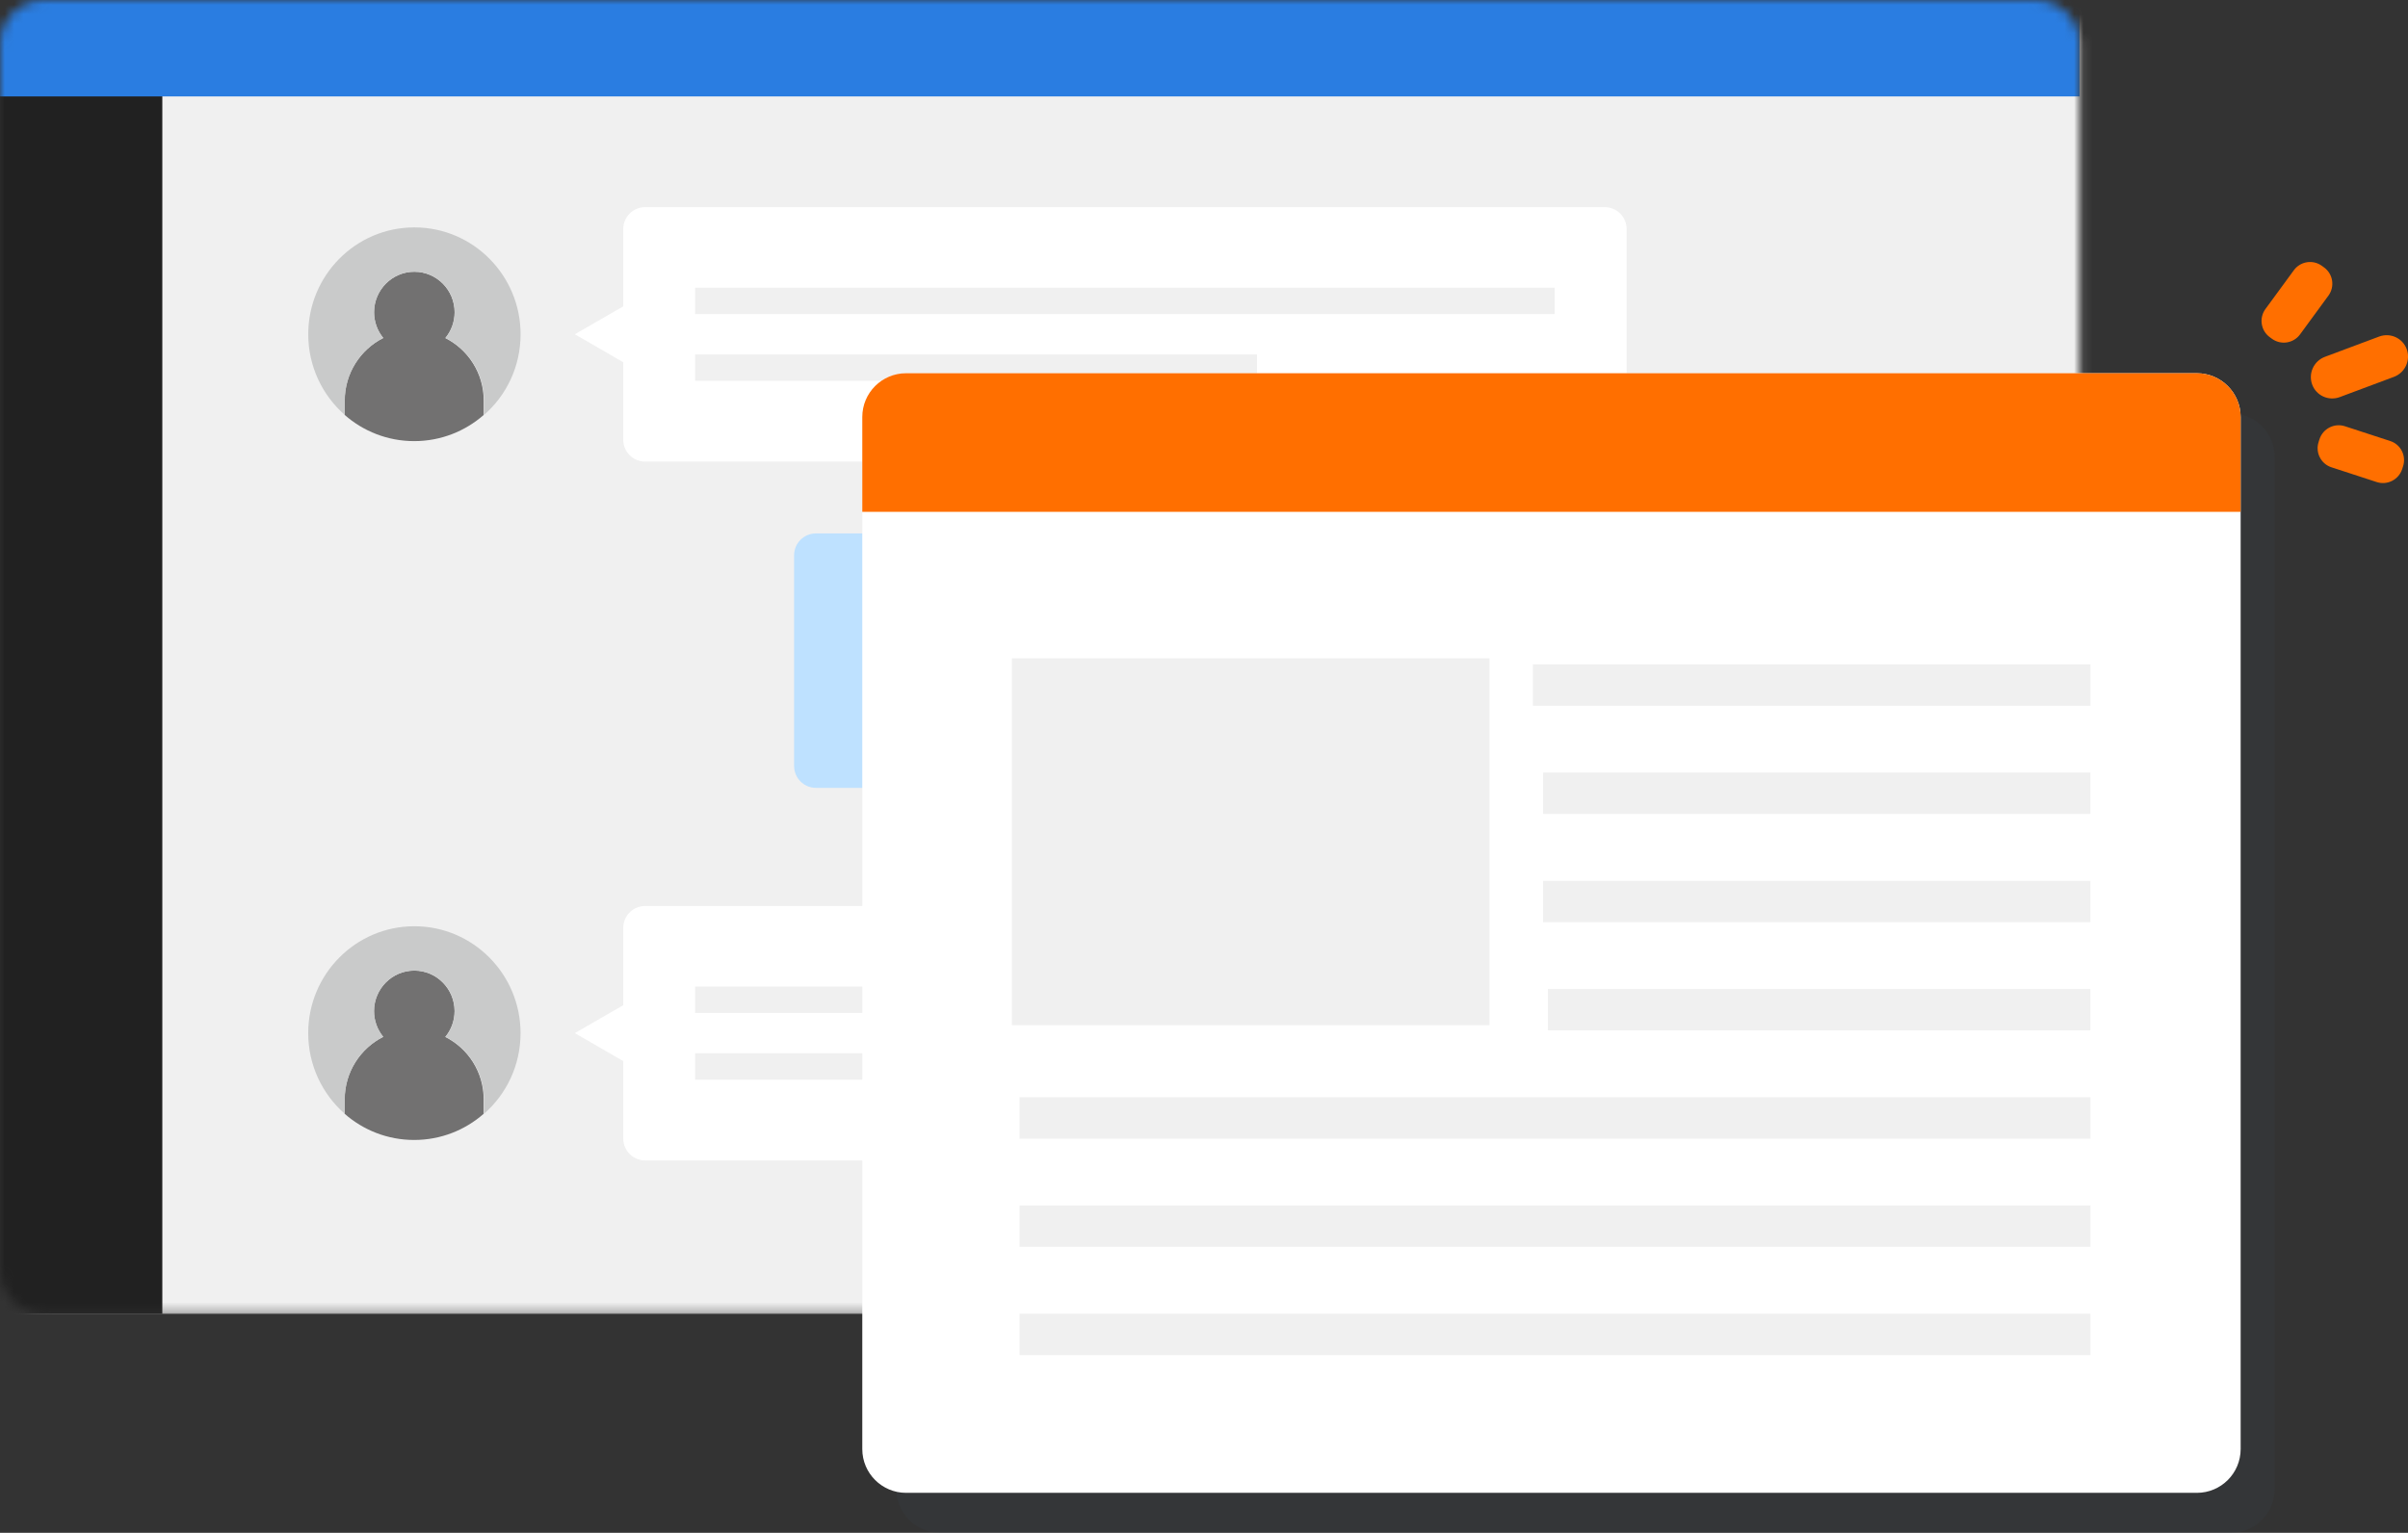 <svg width="256" height="163" viewBox="0 0 256 163" fill="none" xmlns="http://www.w3.org/2000/svg">
<rect x="0" y="0" width="256" height="163" fill="#333333" stroke="none"/>
<mask id="mask0_260_4305" style="mask-type:luminance" maskUnits="userSpaceOnUse" x="0" y="0" width="222" height="140">
<path d="M216.438 0H4.655C2.084 0 0 2.085 0 4.657V135.058C0 137.63 2.084 139.715 4.655 139.715H216.438C219.008 139.715 221.092 137.63 221.092 135.058V4.657C221.092 2.085 219.008 0 216.438 0Z" fill="white"/>
</mask>
<g mask="url(#mask0_260_4305)">
<path d="M256.001 0H0V139.715H256.001V0Z" fill="#F0F0F0"/>
<path d="M17.257 -13.028H0V139.715H17.257V-13.028Z" fill="#212121"/>
<path d="M221.091 10.257H-34.91L-0.001 0H221.091V10.257Z" fill="#2A7DE1"/>
</g>
<path d="M170.602 22.028H68.585C67.3 22.028 66.258 23.071 66.258 24.357V46.758C66.258 48.044 67.3 49.086 68.585 49.086H170.602C171.887 49.086 172.929 48.044 172.929 46.758V24.357C172.929 23.071 171.887 22.028 170.602 22.028Z" fill="white"/>
<path d="M47.35 35.941C47.967 35.196 48.328 34.242 48.328 33.205C48.328 30.83 46.407 28.898 44.045 28.898C41.683 28.898 39.763 30.83 39.763 33.205C39.763 34.242 40.136 35.196 40.741 35.941C38.32 37.164 36.645 39.69 36.645 42.601V44.126C38.623 45.861 41.206 46.909 44.034 46.909C46.861 46.909 49.445 45.861 51.423 44.126V42.601C51.423 39.679 49.759 37.164 47.327 35.941H47.35Z" fill="#727171"/>
<path d="M44.045 24.182C37.82 24.182 32.77 29.282 32.77 35.546C32.77 38.969 34.282 42.043 36.656 44.127V42.601C36.656 39.679 38.32 37.164 40.752 35.942C40.135 35.197 39.775 34.242 39.775 33.206C39.775 30.831 41.695 28.898 44.057 28.898C46.419 28.898 48.339 30.831 48.339 33.206C48.339 34.242 47.967 35.197 47.362 35.942C49.782 37.164 51.458 39.691 51.458 42.601V44.127C53.843 42.043 55.344 38.969 55.344 35.546C55.344 29.282 50.282 24.182 44.069 24.182H44.045Z" fill="#C9CACA"/>
<path d="M165.283 30.597H73.902V33.403H165.283V30.597Z" fill="#F0F0F0"/>
<path d="M133.632 37.688H73.902V40.494H133.632V37.688Z" fill="#F0F0F0"/>
<path d="M61.113 35.545L67.839 39.434V31.668L61.113 35.545Z" fill="white"/>
<path d="M170.602 96.345H68.585C67.3 96.345 66.258 97.387 66.258 98.673V121.074C66.258 122.36 67.3 123.403 68.585 123.403H170.602C171.887 123.403 172.929 122.36 172.929 121.074V98.673C172.929 97.387 171.887 96.345 170.602 96.345Z" fill="white"/>
<path d="M47.346 110.258C47.963 109.513 48.324 108.558 48.324 107.522C48.324 105.147 46.404 103.214 44.041 103.214C41.679 103.214 39.759 105.147 39.759 107.522C39.759 108.558 40.132 109.513 40.737 110.258C38.316 111.48 36.641 114.007 36.641 116.918V118.443C38.619 120.178 41.202 121.225 44.03 121.225C46.857 121.225 49.441 120.178 51.419 118.443V116.918C51.419 113.995 49.755 111.48 47.323 110.258H47.346Z" fill="#727171"/>
<path d="M44.041 98.499C37.816 98.499 32.766 103.598 32.766 109.862C32.766 113.285 34.278 116.359 36.652 118.443V116.918C36.652 113.995 38.316 111.48 40.748 110.258C40.132 109.513 39.771 108.558 39.771 107.522C39.771 105.147 41.691 103.214 44.053 103.214C46.415 103.214 48.335 105.147 48.335 107.522C48.335 108.558 47.963 109.513 47.358 110.258C49.778 111.48 51.454 114.007 51.454 116.918V118.443C53.839 116.359 55.34 113.285 55.34 109.862C55.34 103.598 50.279 98.499 44.065 98.499H44.041Z" fill="#C9CACA"/>
<path d="M165.279 104.914H73.898V107.72H165.279V104.914Z" fill="#F0F0F0"/>
<path d="M133.628 112.005H73.898V114.811H133.628V112.005Z" fill="#F0F0F0"/>
<path d="M61.113 109.862L67.839 113.751V105.985L61.113 109.862Z" fill="white"/>
<path d="M86.749 83.782L199.751 83.782C201.036 83.782 202.078 82.739 202.078 81.453V59.052C202.078 57.766 201.036 56.724 199.751 56.724L86.749 56.724C85.464 56.724 84.422 57.766 84.422 59.052V81.453C84.422 82.739 85.464 83.782 86.749 83.782Z" fill="#BEE1FF"/>
<path d="M194.436 61.766H92.07V64.572H194.436V61.766Z" fill="white"/>
<path d="M194.436 68.856H92.07V71.662H194.436V68.856Z" fill="white"/>
<path d="M163.949 75.947H92.07V78.752H163.949V75.947Z" fill="white"/>
<path d="M243.862 28.739L240.843 32.862C240.145 33.817 240.351 35.157 241.305 35.856L241.531 36.022C242.485 36.721 243.825 36.514 244.523 35.559L247.542 31.436C248.24 30.481 248.034 29.14 247.08 28.441L246.854 28.276C245.9 27.577 244.56 27.784 243.862 28.739Z" fill="#FF6F00"/>
<path d="M246.499 46.991L246.592 46.7C246.965 45.57 248.175 44.965 249.292 45.326L254.109 46.898C255.227 47.259 255.843 48.469 255.471 49.599L255.378 49.89C255.006 51.019 253.795 51.625 252.678 51.264L247.861 49.692C246.744 49.331 246.127 48.12 246.499 46.991Z" fill="#FF6F00"/>
<path d="M245.811 40.89C245.38 39.702 245.985 38.386 247.172 37.944L252.932 35.79C254.119 35.347 255.434 35.953 255.864 37.129C256.295 38.316 255.69 39.632 254.503 40.075L248.743 42.228C247.556 42.671 246.241 42.066 245.811 40.89Z" fill="#FF6F00"/>
<path d="M177.584 70.987L170.195 75.248V66.714L177.584 70.987Z" fill="#CFDEFA"/>
<path opacity="0.2" d="M237.172 43.94H99.944C97.373 43.94 95.289 46.025 95.289 48.597V158.343C95.289 160.915 97.373 163 99.944 163H237.172C239.743 163 241.827 160.915 241.827 158.343V48.597C241.827 46.025 239.743 43.94 237.172 43.94Z" fill="#3B424C"/>
<path d="M233.555 39.69H96.326C93.756 39.69 91.672 41.775 91.672 44.347V154.093C91.672 156.665 93.756 158.75 96.326 158.75H233.555C236.126 158.75 238.209 156.665 238.209 154.093V44.347C238.209 41.775 236.126 39.69 233.555 39.69Z" fill="white"/>
<path d="M238.209 54.43H91.672V44.347C91.672 41.774 93.755 39.69 96.326 39.69H233.555C236.127 39.69 238.209 41.774 238.209 44.347V54.43Z" fill="#FF6F00"/>
<path d="M222.245 70.649H162.969V75.05H222.245V70.649Z" fill="#F0F0F0"/>
<path d="M222.233 82.152H164.051V86.553H222.233V82.152Z" fill="#F0F0F0"/>
<path d="M222.233 93.667H164.051V98.068H222.233V93.667Z" fill="#F0F0F0"/>
<path d="M222.233 105.17H164.562V109.571H222.233V105.17Z" fill="#F0F0F0"/>
<path d="M222.241 116.685H108.391V121.086H222.241V116.685Z" fill="#F0F0F0"/>
<path d="M222.241 128.188H108.391V132.589H222.241V128.188Z" fill="#F0F0F0"/>
<path d="M222.241 139.702H108.391V144.103H222.241V139.702Z" fill="#F0F0F0"/>
<path d="M158.348 70.008H107.578V109.024H158.348V70.008Z" fill="#F0F0F0"/>
</svg>
